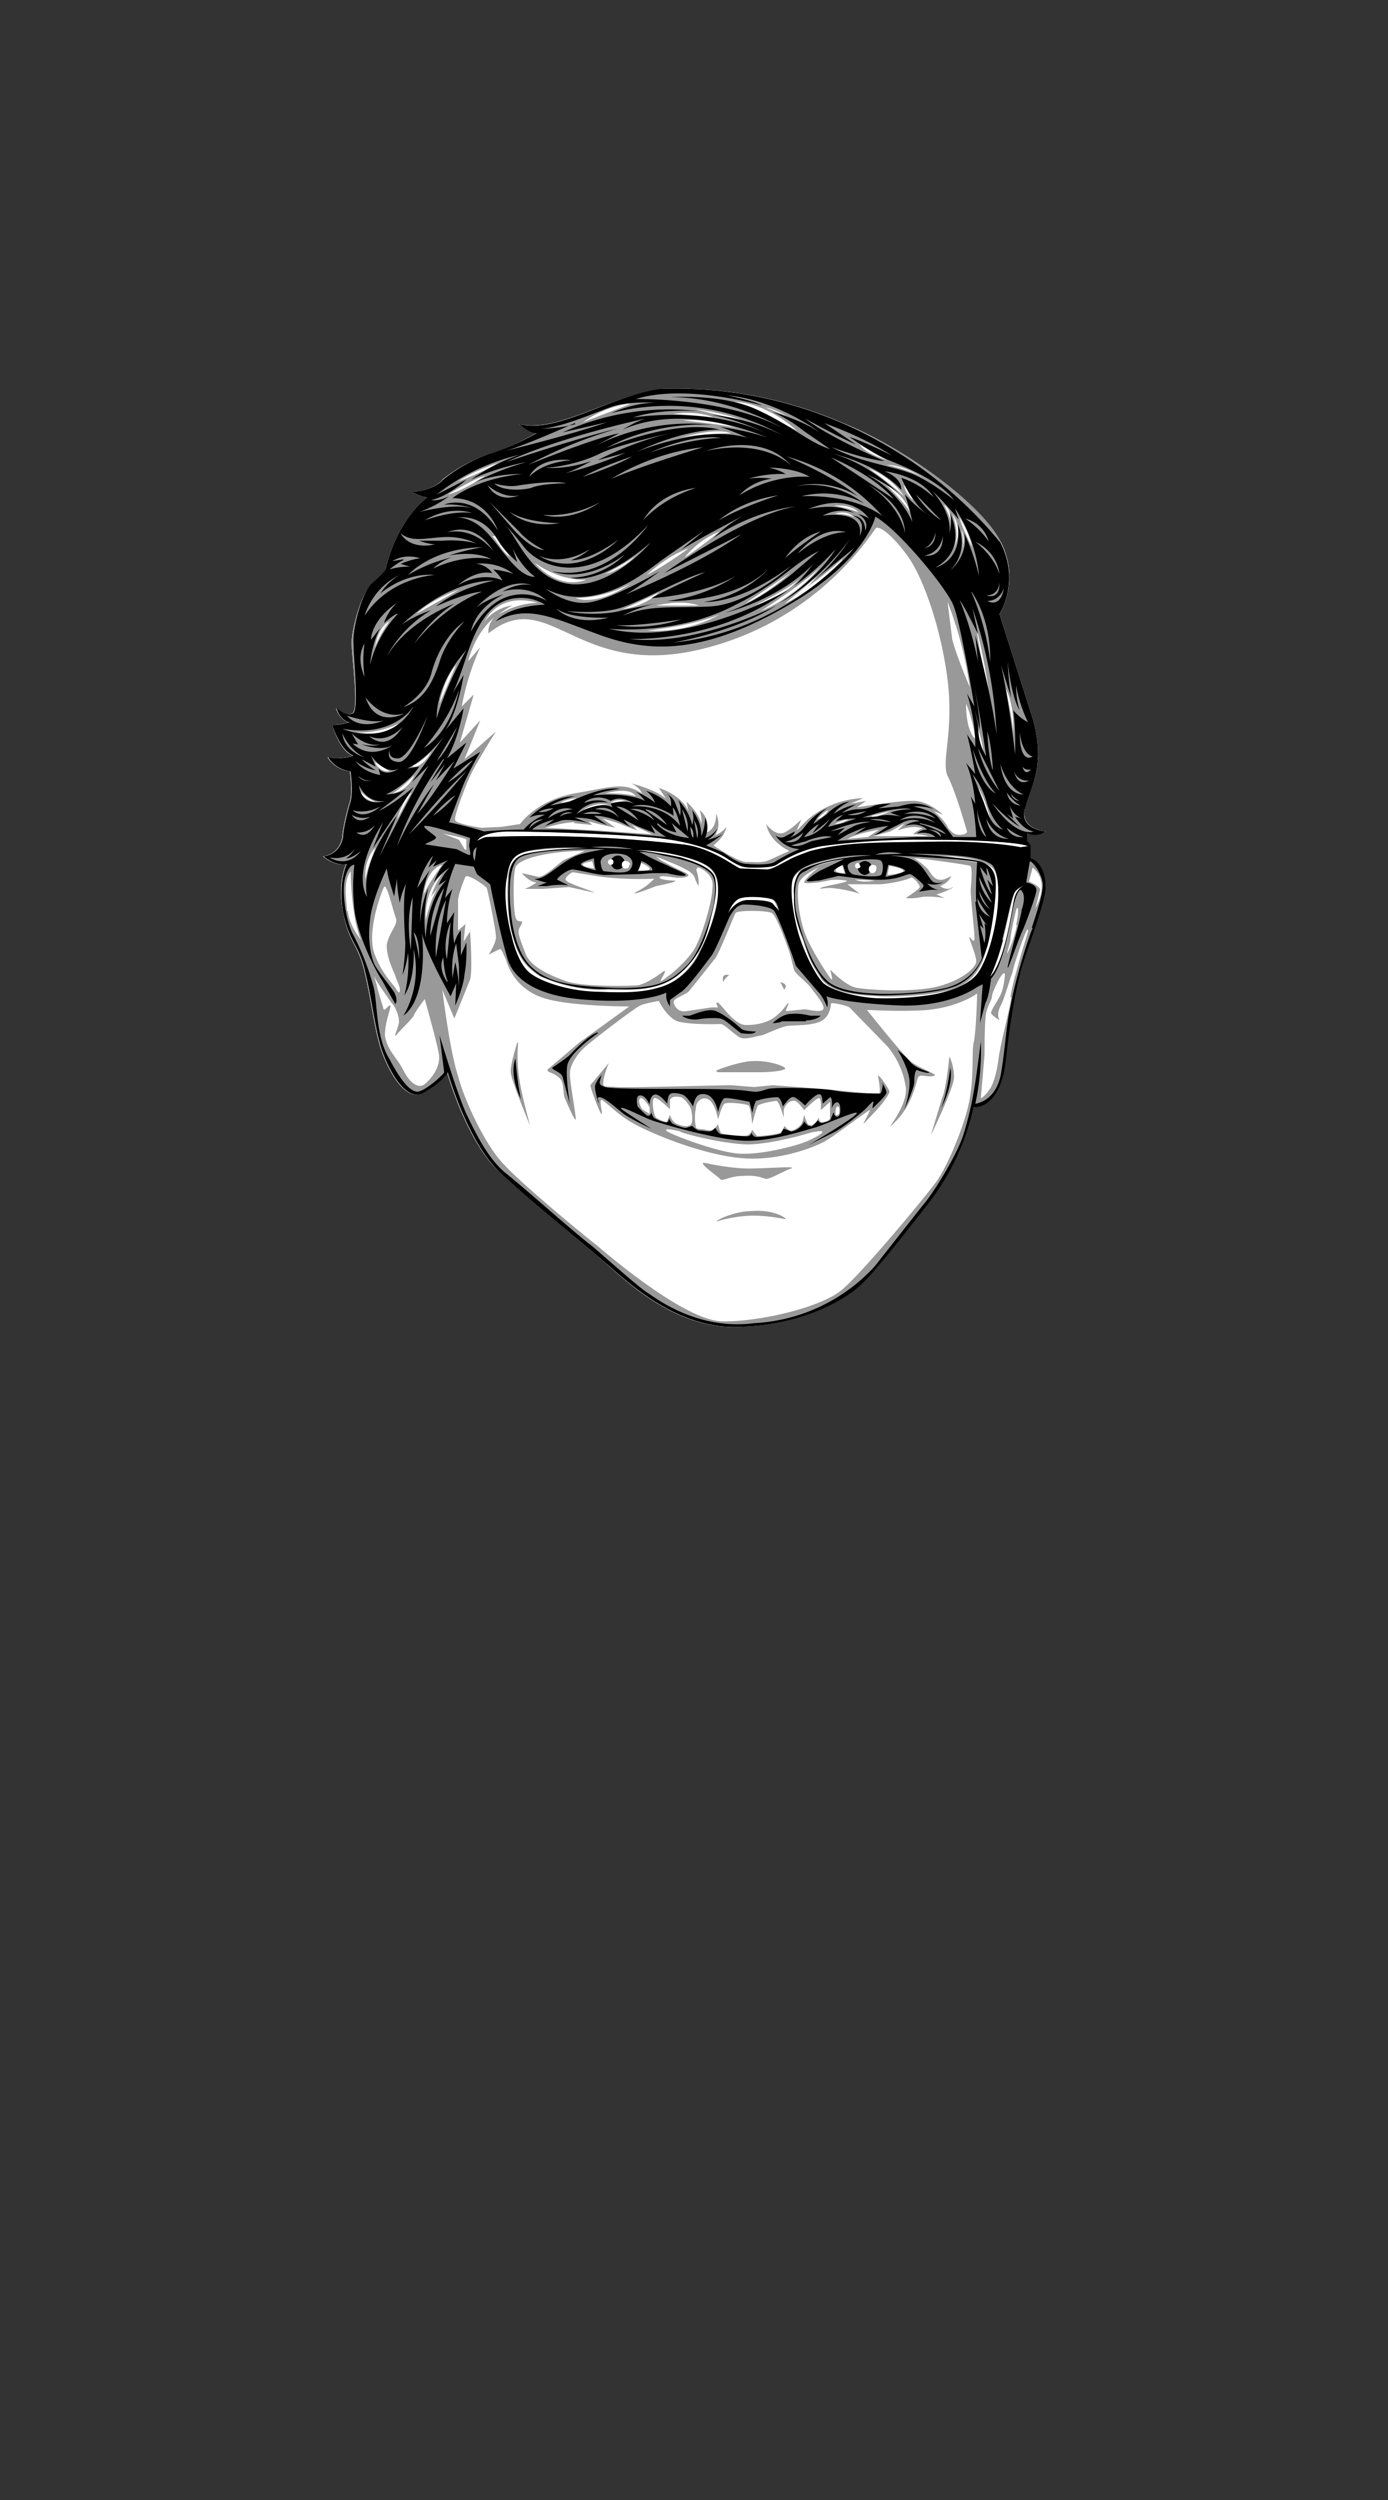<?xml version="1.0" encoding="UTF-8"?>
<svg xmlns="http://www.w3.org/2000/svg" id="Layer_2" viewBox="60 0 150 270">
  <rect x="60" y="0" width="150" height="270" fill="#333333" stroke="none"/>
  <defs>
    <style>.cls-3,.cls-4{stroke-width:0}.cls-3{fill:#999}.cls-4{fill:#fff}</style>
  </defs>
  <path stroke-width="0" fill="none" d="M0 0h270v270H0z" id="head-bounds"></path>
  <g id="face-paths">
    <g id="Alex_Dickey">
      <path class="cls-4" d="M171 90.8V90s1 .4 2-.2c0 0-2.9-.2-2.2-2.7.7-2.4 2.2-4.5.8-9.5L168 66.3s2.3-3.4.2-7.7A45.4 45.4 0 0 0 131.4 42c-5.3.7-11.2 4.8-15.3 3.8 0 0 .9.9 2 .9 0 0-2.6 1.5-5 2.3a16 16 0 0 0-5.3 2.8c-.3.5-1.7 1.3-3.3 1.3 0 0 1 .6 1.7.6 0 0-3.2 2.2-4.5 7.7 0 0-.3.6-1.4 1.6C99 64 98 68 98 69.4c0 1.6.8 7.1.1 7.6-.7.5-1.8-.5-1.8-.5s.4 1.3 1.4 1.5c0 0-1.4.4-1.8.3 0 0 .8 2.8 2.2 3.3 0 0-1.2.5-2.7.2 0 0 .7 1.3 2.4 1.5 0 0 .3 2.1 0 3.3-.4 1.2-.8 3.2-.8 3.6s-.3 2-2.1 2.3c0 0 1.3 1.1 2.5.8 0 0-1 2-.3 5.3.6 3.2 1.5 3.3 2.2 6 .7 2.8 1.1 6 1.6 7.8.4 1.9 2.6 6.9 4.8 5.6 2.1-1.2 2.6-2.2 2.6-2.2s2.1 7.5 5.7 10.8c3.5 3.3 9.3 7.9 11.1 9.5 1.9 1.6 7.5 7.5 14.7 7.2 7.2-.2 11.8-3.2 13.3-4.7 1.6-1.4 5.3-6.3 7.1-8.6a26 26 0 0 0 4.9-10.4s2.9.3 3.5-5.1c.6-5.5 1.2-8 1.6-9.6.4-1.6 2.8-7.4 2.7-9.1-.1-1.7-.7-2.8-1.6-3v-1.5l-.4-.5Z"></path>
      <path class="cls-3" d="M173 95.8c0-1.7-.7-2.8-1.6-3v-1.5l-.4-.5V90s1 .4 2-.2c0 0-2.9-.2-2.2-2.7.7-2.4 2.2-4.5.8-9.5L168 66.3s2.3-3.4.2-7.7c-2.1-4.3-11-10.6-17.3-13a45.4 45.4 0 0 0-19.5-3.6c-5.3.7-11.2 4.8-15.3 3.8 0 0 .9.9 2 .9 0 0-2.6 1.5-5 2.3a16 16 0 0 0-5.3 2.8c-.3.5-1.7 1.3-3.3 1.3 0 0 1 .6 1.7.6 0 0-3.1 2.2-4.5 7.7 0 0-.3.6-1.4 1.6C99 64 98 68 98 69.4c0 1.6.8 7.1.1 7.6-.7.5-1.8-.5-1.8-.5s.4 1.3 1.4 1.5c0 0-1.3.4-1.8.3 0 0 .8 2.8 2.3 3.3 0 0-1.3.5-2.8.2 0 0 .7 1.3 2.4 1.5 0 0 .3 2.1 0 3.3-.4 1.2-.8 3.2-.8 3.6s-.3 2-2.1 2.3c0 0 1.3 1.1 2.5.8 0 0-1 2-.3 5.3.6 3.2 1.5 3.3 2.2 6 .7 2.8 1.1 6 1.6 7.8.4 1.9 2.6 6.9 4.8 5.6 2.1-1.2 2.6-2.2 2.6-2.2s2.1 7.5 5.7 10.8c3.5 3.3 9.3 7.9 11.1 9.5 1.9 1.6 7.5 7.5 14.7 7.2 7.2-.2 11.8-3.2 13.3-4.7 1.6-1.4 5.3-6.3 7.1-8.6a26 26 0 0 0 4.9-10.4s2.9.3 3.5-5.1c.6-5.5 1.2-8 1.6-9.6.4-1.6 2.8-7.4 2.7-9.1Zm-3.5-16.6c0-1.1-.8-4.8-.8-4.8 1 1.9.8 4.8.8 4.8Zm1.6 12.2-.8.1s-3.3-.7-9.4-.6c-6 .2-9.4 0-13.3 1 0 0-2 .7-2.4 1-.5.3-1.7 1-2.3 1l-2.9-.1c-.6-.2-3.2-2.2-6.2-2.6a139.4 139.4 0 0 0-21.2-.8c-.3 0-1 .4-1 .4s.3-.9 3.2-1c2.9 0 10.2.2 15.2.6s7.7 1.7 8.7 2.4c1 .6 1.5.9 2.5.9s2.2 0 2.7-.3 2.2-1.5 4.8-2a78 78 0 0 1 12.4-.7c4.7 0 9.3.3 10 .7Zm-1.5 5.8c-.3 1.3-1 6.6-2.6 8.3 0 0 .8-1.4 1.4-4 .6-2.6 1-4.6 1.3-5.2.4-.5 1.2-.7 1.2-.7s-1 .3-1.3 1.6Zm.3 2.7a13 13 0 0 1-1 3c-.2.2.2-.8.3-1.4 0-.7.6-3.2.6-3.2.3-.8.3.4 0 1.6Zm-10.4-3c.9-.2 2.6.1 2.6.1l-.9-.4c1.1-.3 2.3-1 1.6-.7-.6.3-1.2-.2-1.2-.2 1-.4 1.2-1.1 1.2-1.1-1.6 1-2 0-2.5-.7a7.5 7.5 0 0 0-1.5-1.2c1 0 5.7.7 6 .8.3 0 .2 1.3.1 2.6 0 1.2.5 5.1.4 5.4s-.3-.1-.5-.3c-.2 0 .7 1.9.7 2.6 0 .8-1.8 2.2-4.4 2.8-2.7.6-7.3.3-8.4.1-1.1-.1-2.6-1.6-2.9-1.9-.2-.3.2.8.1 1 0 .2-2-2.8-2.8-4.7-.8-2-1-4.5-.8-5.6.2-1 2.2-1.8 2.2-1.8-.9.6-1.6 1.4-1.6 1.6 0 .2 1.8 0 2.6-.2s1.9 0 2 0c.3.2-2.6.6-2.8.8-.2.2 0 0 1.1 0 1.2.1 2.5.4 3 .6.4.2-1-.8-1.2-1h3.6c1.3-.1 2.9-.5 3.2-.7.2-.2 1 .7 1 1 0 .2-1.4 1.1-1.5 1.2a6 6 0 0 0 1.6-.1Zm-8.5-3.5.3.9s-2 0-.3-.9Zm1.4 1.6 2.1.1s-1.2.3-2.1-.1Zm3.5-.5.2-1c3.6.7-.2 1-.2 1Zm-10.7 13.9c0-.3-.4.6-1.3 1.3-.8.7-2 1-3.2 1-1.3.1-2.7-2.2-3.1-2.4-.4-.2 0 .5 0 .5h-.7l-2.7.4c-1 .2-1.4-.7-1.4-1 0-.4 1.4-.8 1.7-1.2l2.8-3.5c.5-.7 2-4.6 2.2-4.9.2-.3 3.2-.3 3.9 0 .6.3 2 4.5 2 4.5l.4 1.6c.1.5 1.5 1.4 2 2.2.6.8 1.2 1.5 1.2 2-.1.5-1.3.2-2 .1l-2 .2c-.2 0 .2-.6.2-.8Zm-14.5-13.5s-.8.9-1.9 1.4c-1 .6 1.6-.4 2.1-.6.5-.1 2.5-.5 2-.6-.5 0-1.8-.1-1.6-.4.2-.2 1.6.1 1.9.1.2 0 1.2 0 1.2-.3-.1-.2-1.1-.6-1.5-.8l-1.5-.8-.5-.4s2.8 1.1 3.2 1.4c.5.2 1 .7 1 1 .2.4.4 1 .4.6a4 4 0 0 0-.2-1.4c-.1-.2 0-.4.2-.4.1 0 1.7.7 1.5 2.1 0 1.4-1 4.8-1.7 6.2-.6 1.4-2.7 3.2-3.2 3.5-.5.4-.8.6-.7.4 0-.1.8-1.3.3-1-.5.4-1.8 1.3-2.7 1.5-.8.1-5.9.2-7.7-.4-1.8-.6-4-1.6-4.5-3-.5-1.3-.9-2.2-.7-2.7.2-.4.5-.8.2-.8-.2 0-.5 0-.6-.5-.2-.5-.3-4.4 0-5.3.3-1 3.8-1.8 7.5-1.8l-2.3 1c-.6.4-2 1.8-2.7 1.8l-1.8-.4s.8 1 1.6 1c0 0-.9.6-1.3.7h2l2.8-.2 2.7.6c.3 0-2.9-1-3-1.3-.3-.2.4-.8.7-.9l3.1.5a36 36 0 0 0 5.7.2ZM129 94l.3-.8c2.2 1-.3.8-.3.8Zm-5-1 .2.8s-2.7-.4-.1-.8Zm-7.5-.7c-1.6.5-1.6 2.4-1.6 2.4s-.3 3.3.4 6c.6 2.5 1.3 3.6 3 4.7a16 16 0 0 0 7.3 1.5c2.2 0 5.4.3 7.7-1.6 2.4-2 3-4.3 3.5-6.1.5-1.9.6-3 .5-4.2-.2-1.2-2.5-2-3.8-2.3a57 57 0 0 0-4.7-.9s2.5 0 5.3.8 3.5 1.6 3.5 3.8c-.1 2.1-1.3 5.2-2 6.3-.5 1.2-1.8 3-4 3.9-2.2.8-4.6.6-7.4.5-2.7 0-5.7-1-7-1.9-1.1-1-1.7-3-2-4-.3-1-1-4.2-.5-6.4.4-2.2 1-2.8 3.5-3 2.4-.3 5.2-.2 5.2-.2-1.6 0-5.4.3-7 .7Zm22.2 6.3s.3-1 1-1.5c.8-.4 3-.2 3.6 0 .6.1.8 1.4.8 1.4l-.6-.8c-.2-.3-1.3-.5-2.7-.5-1.4 0-2.1 1.4-2.1 1.4Zm-28.3-6.8-.2-.1-.6-1-1.8-.7c.3.1 2.6.5 2.6.7v1Zm-3 4c-.9 1.2-1.4 3.6-1.4 3.6-.1-3.6 1.8-5 1.8-5-.7.8-1.2 2.4-1.2 2.4l.8-1Zm-5-10.1c.8-.4 2.4-2 2.4-2-.8 1.8-2.4 2-2.4 2Zm2 0-1.5 2.8s.6-2 1.5-2.9Zm.2-3c.8-.3 2-1.5 2-1.5-1 1.8-2 1.6-2 1.6Zm3.2 10.7s-1.5 2-2 3.2c0 0 .2-2.7 2-3.2Zm-.3-17.4s.4-2.6 1.8-4.2l-1.8 4.2Zm1.7 12.6c-.2-.3.9-3.2 1.7-5 .8-1.6 2.7-4.6 2.7-4.6l-3.4 3 1.7-4.2-2.2 2.4 1.5-5.2-1.3 1.3a28 28 0 0 1 2-6.4l-1.3 1.5c.8-3.2 2.8-4.7 2.8-4.7-.8.9-.6 1.7-.6 1.7 6.5-5.2 9.4 4.8 22.6 1.8 13.2-3 19-13 19.3-13.2.3-.1 1.4.4 3.2 2.8 1.8 2.3 3.8 8 4.5 13.6.7 5.7-.7 8.7 0 10.4.9 1.7 2.1 6 2.1 6 0 .4-1 .4-1.2.3-.2 0-.8-.5-1-1a6.3 6.3 0 0 0-1.4-1.5l1 .4s-1.4-1.4-3-1.5c-1.6-.1-6.3.7-6.3.7l1-.7-1.7.3 1.4-.6a9.8 9.8 0 0 0-6 2.3l-1.2 1.2.5-1.2s-1 1-1.8 1.4c-1 .5-2-.9-2-.9.4 2 2.5 2.9 2.5 2.9l-2.2 1c-.7.3-1.4.2-2.4.2s-3.6-1.8-3.6-1.8c1.3-1 1.4-2 1.4-2-.4.6-1.2.9-1.2.9.7-1.2.1-2.3.1-2.3 0 1.7-1 2-1 2 .4-1.6-.8-2.4-.8-2.4.3.8.2 1.5.2 1.5-.3-1.3-1.6-2.4-1.6-2.4l.2 1c-.8-1.8-3.2-2.5-3.2-2.5l.8 1.2c-1-1-3.8-1.7-3.8-1.7.9.4 1.2 1.1 1.2 1.1-2.1-1.3-3.2-.7-7.4 0-4.1.8-5.8 3.3-5.8 3.3l-2 .3-2.1.1c-.2 0-2.7-.4-2.9-.8ZM139 46.8s-3.5 0-5.5.5c0 0 3.8-1.2 5.5-.5Zm-5.2-1.4c3.2-.2 5.7.8 5.7.8-1-.3-5.7-.8-5.7-.8Zm4 12s-2.5 2-3.8 2.8c0 0 1.4-1.9 3.8-2.8Zm-.1 9s-3.2 2-7.8 1.7c0 0 4.5-.4 7.8-1.7Zm-2.2-1h-4.6c3.1-.7 4.6 0 4.6 0Zm-8.3.4c.7-.2 4-1.8 4-1.8-1.7 1.6-4 1.8-4 1.8Zm-5-1.2a13 13 0 0 0 6-1.6c-3.8 2.6-6 1.6-6 1.6Zm28.8-4.1s-3 3.2-6.2 4.7c0 0 3.2-2.6 3.5-3 0 0-.5.7-1.1 1.2 0 0 1.3-.8 3.8-3Zm-.8-5c1.5-.5 2.1.4 2.1.4-.5-.4-2.1-.4-2.1-.4Zm7.4-3.3 1.1 1.8s-1-.7-1-1.8Zm.8 3.2c-.6-1.1-2.6-3-2.6-3 2 1 2.6 3 2.6 3Zm-.7-1.8a37 37 0 0 0-3.8-3c2.5.9 3.8 3 3.8 3Zm6.7 22.4s.7 1.5 1 3.8c0 0-1-.7-1-3.8ZM155 89.6l-1.2.8-2.2.2c1-.6 3.4-1 3.4-1Zm-4.8-.6s.9-.5 1.5-.5c0 0-.8.5-1.5.5Zm4-.9 2-.5s-.8.5-2 .6Zm2 1.7 1.6-.9-.8.8s1.7-.7 2.7-.2c0 0-.4 0-1 .6 0 0 1 0 1.6.2h-5.9l1.8-.5Zm-6.7-2.3s-.3.7-1.2 1c0 0 .7-.8 1.2-1Zm-27.5 1.4 2 .2-.4-.4 1.1.3 1.8.4-1.4-1s1.6.4 2.2.7l1.6.6-.6-.6 2.2 1-5.8-.4-5.8-.3s2-.6 3.2-.6Zm-1.4-2.2c.5-.4 1.7-.5 1.7-.5-1 .5-1.7.5-1.7.5Zm4.8-1c2.9-.8 3.3.3 3.3.3-1.2-.4-3.3-.3-3.3-.3Zm2.2.8-1.6.2c.6-.5 1.6-.2 1.6-.2Zm-1.8.4c-1-.1-2.8.6-2.8.6 1.5-1 2.8-.6 2.8-.6Zm39.8-2c.9 1.3 1.4 3.5 1.4 3.5l-1.4-3.4Zm0-6.3c.4.6.7 2.7.7 2.7-.6-1-.6-2.7-.6-2.7Zm1.3-3.4s-1-4.5-1.4-7.5c0 0 1.1 4.4 1.4 7.5ZM165 59s-1.2-2.4-1.3-3.1c0 0 1 1.5 1.3 3Zm-1.1-1.8c.5.9.1 2.2.1 2.2.2-.9-.1-2.2-.1-2.2Zm-.8 2c.7-1.7-.2-3.7-.2-3.7 1.3 1.7.2 3.7.2 3.7Zm1.7 15s-1.5-3.5-1.9-5.2l-.5-4a41 41 0 0 1 2.4 9.2Zm-2.1-18c0-.4-.7-1.7-.7-1.7 1 .7.7 1.8.7 1.8Zm-2.8-4.5c-1.3-.9-4.1-1.5-4.1-1.5 2 0 4.1 1.5 4.1 1.5Zm-4-2s-2.4-.7-3-1.7c0 0 2.2 1.4 3 1.7Zm-3 5.7c-1-.5-2.8-.8-2.8-.8 2.3-.1 2.7.8 2.7.8ZM142.2 66s4.3-2.7 6.4-4.7c0 0-2.6 3.2-6.4 4.7Zm-.6-.6s3.6-1.8 4.7-2.8c0 0-1.3 1.7-4.7 2.8Zm-1.4 0 5.2-3.5s-2.9 2.6-5.2 3.4Zm5-20.4-2.5-1c1.2.2 2.4 1 2.4 1Zm.9 1.5-3.8-2c-1-.6-3-1.1-3-1.1 3.7.1 6.8 3.1 6.8 3.1Zm-6-1.1s-4.3-1-4.9-1.2c0 0 3.2.4 5 1.2Zm-3-.3c-1-.2-4.4-.4-4.4-.4 3-.4 4.4.4 4.4.4ZM134.7 59s-2.3 1.8-4.8 3.1c0 0 2-2 4.8-3Zm-9.3 3s2.4-1.3 3.2-1.9c0 0-1.3 1.4-3.2 1.9Zm2.8-18.4-5.2 2s2.4-1.8 5.2-2Zm-4.8 19c-3.2 1.2-5.6-1.8-5.6-1.8 3 2.1 5.6 1.8 5.6 1.8Zm-5.3 2.5s-2.3 0-4.2 1.3c0 0 .6-.6 1.5-1 0 0-1.8.1-3 1.7 0 0 1.4-3.2 5.7-2Zm-3-5c-.7-.3-1.3-1.6-1.9-2.2a290 290 0 0 0 .3 0c.2.5 1.6 2.2 1.6 2.2ZM113.8 50c-1.6 1-4.3 2-4.3 2 1.8-1.2 4.3-2 4.3-2Zm-1.4 1.4s-2.5 1.7-4 2c0 0 3-1.8 4-2Zm-2.8 12.3-4.6 2.6c1.8-1.7 4.6-2.6 4.6-2.6Zm-7.5 3.4s-1.2 1.6-1.6 2.9c0 0 .3-2.3 1.6-2.9Zm1 11s-.9 1.5-4.6 1c0 0 2.3.2 4.7-1Zm-2.6 4.2 1.6 1s-1 .2-1.6-1Zm0 4.3s-1.3-.2-1.5-1.1c0 0 .8.8 1.4 1Zm-3 11.8c-.1-1.5-.4-3.3.4-4.3 0 0 0 4.7 1.1 7.4 0 0-1.3-1.6-1.4-3.1Zm2-3.4s-.3-2 1.1-3.5c0 0-1 2.4-1.1 3.5Zm2 .8c.3-.5 1 2.7 1.3 3.4.2.7-.7 1.4-1 2.8-.1 1.3.9 3.3.9 3.3.1.5.6 1.3.5 1.7 0 .4-.3 0-.4-.2-.1-.3-1.6-1.6-2.4-4-.7-2.4.8-6.4 1.1-7ZM106 117c-.7.7-1.7 0-2.4-1.4s-1.8-2.2-2-3.8c0-1.7.9-3.4.5-3.2-.3.1-.6.8-.7.2l-.6-2c0-.2-.5-1.7-.3-1.3 0 .3 1.4 2.2 1.8 2.8.5.5.9 1.6.8 2.2-.1.6-.7 1.8-.2 1.2.5-.6 1.6-1.6 1.8-2 .2-.5 1.2-1.8 1.2-1.8s1.3 4.6 1.5 5.8c.3 1.3-.6 2.6-1.4 3.3Zm59.2-4.3c-.2 1.2.1 4-.6 6.9-.7 2.8-2.5 7-3.7 8.4-1.2 1.6-7.5 9.2-9.8 11.2-2.2 2-9.2 3.6-13.1 3.5-4-.1-12.2-7.1-13.5-8.2-1.3-1-8.1-6.6-10-8.7-2-2-4.3-6.9-5-9.6-.9-2.7-1.7-9.3-1.7-9.3l1.3 3.1 1.7-4.2c.3-1 0-5.2 0-5.2l-.7 1.1.2-1.9-.8.7v-3.2c0-.6.6-2.2.8-2.6.2-.4 2.2 1 2.3 1.2.1.2 1 4.6 1 5.3 0 .6-.6 1.6-.8 1.9l1-.5c.4-.2.3-.2.9 1.1a6 6 0 0 0 3.8 4c2.6 1 9.5 1 9.5 1l-5.4 3.9-3.3 2.8c-.5.4.5.4 1 .9.7.4.5 1.5.7 2.2.3.7 1.4 3.3 1.2 2.1-.1-1.1-.7-4.2-.6-4.8 0-.6.6-1.8 1.6-2.7 1-.9 5.6-4.4 6-4.5.3-.2 2-.5 2-.5s.8 1.7 2 2.2c1.4.4 4.3.3 4.7.3.4 0 1.6 1.3 2.2 1.5.6.2 2-.3 2.3-.3.3-.1 2-.9 2.7-1s2.6 0 3.6-.5 1.1-1.7 1.1-1.9c0-.2 1.7.2 2 .4l4.1 4.2a9 9 0 0 1 2 4.5c.2 2.3-3 5.5-1.1 3.6 1.8-1.8 2.2-4.2 2.4-4.7.2-.5 1 0 1.7-.2.7-.1-1.3-.7-2.4-1.5-1-.8-4.6-5.4-4.8-5.6-.2-.1 2.6.2 6.3 0 3.6-.3 5.6-1.8 5.6-1.8s-.1 4.3-.4 5.4Zm-3.9-5.2c-1.7.3-5 .5-6.7.4-1.7 0-4.5-.6-5.6-1.5-1-1-2.3-3.8-2.8-5.7-.5-1.9-.8-4.1-.6-5.3.1-1.2 1.6-2 4-2.5s4.6-.4 4.6-.4c-4.9.3-7.2 1.4-7.6 1.7-.4.3-.8 1.4-.8 2.6 0 1.1 0 2.3 1 4.8.8 2.4.9 2.5 2 4.2 1.3 1.6 4.4 1.7 6.3 1.8 2 .1 6.4-.1 8.5-1 2-1 2.7-2.7 3-4.2.5-1.5 1-5 1-7 0-1.9-1.8-2.2-1.8-2.2-1.6-.4-7.6-.8-7.6-.8l5 .1c1.7.2 3.3.5 4 1.2.8.6.9 3.3.5 5.4-.3 2-1 4.6-1.8 6-.9 1.3-2.8 2-4.5 2.4Zm8 .2c-.2 1.4-1.2 5.1-1.4 6.7-.2 1.7-.7 3-1 3.3-.2.4-.9 1-.9.9l.4-4.7c0-.8 0-4 .2-4.6.1-.6.6-1.3.6-1.7 0-.4 1.2-3 1.4-2.4 0 .5-.2 1.7-.5 2.3-.3.6-1 1.6-1 1.9 0 .2 1 .9.9.7-.1-.1-.3-.7.2-1.6.4-.8 1-3 1.2-3.4 0-.4 1.8-5.9 1.7-4.5 0 0-1.8 5.8-1.9 7.1Zm2.6-9.6.5-2c0-.4-1.2-.9-1.2-.9l.4-1.5c2 1.6.3 4.4.3 4.4Zm-10 20.2-1.3 4.3s2.4-4.9 2.5-6.2c0-1.4-.5-2.3-.5-2.3s-.3 3-.7 4.3Zm-46-5.7s-.8 2.5-.7 3.2c0 .8 2.1 5.8 2.1 5.8s-.9-3.2-1.2-5.2c-.3-2-.1-3.8-.1-3.8Zm25 13.6c-2 0-4.7-.6-4.7-.6-1-.2 1.3 1.4 1.6 1.7.2.4 1-.3 2.5-.3 1.5-.1 2 .2 2.4.3.3.2 2.1-.9 2.8-1.1.7-.3-2.5 0-4.6 0Zm.3 4.6c-2 0-4.2 1.2-3.7 1.1 0 0 2.2-.7 4.4-.6 2.2.1 3.2.5 3 .3-.2-.2-1.5-1-3.7-.8Zm-3.7-15h4.7c1.2 0 3-.2 2.6-.5-.4-.3-2-.8-3.5-.7-1.3 0-4.7 1.2-3.8 1.1Zm17.4.4c0 .2.4 2 0 2l-6-.6-5.4-.4-2 .2-2.5-.2c-1.1 0-11.5.3-12.4.2-1-.1-1.5.1-1.4-.5 0-.7.6-2.1.6-2.1l-2 2.4c0 .3 1 3 1.2 3.1.2.2-.3-1.6 0-1.5.3 0 1.6 1.5 3.4 2.5 1.7 1 7.6 3.5 12 3.8 4.4.3 8.5-1.6 9-2 .6-.3 4.7-3.4 4.6-3.2 0 .2-.9 1.7-.6 1.4l1.5-1.6s1.4-1.6 1.2-1.9c-.1-.3-1.2-1.9-1.2-1.6Zm-24.7 4.1-.8-.5c-.2-.3-.5-1-.2-1.2.4-.1 1 1 1 1v.7Zm.7.4c-.3-.3-.5-2-.2-2.1.3-.2 1.7 1.2 1.7 1.2v-1c.2-.4.6-.4 1.2-.3.5.2 1 1.1 1 1.1.2.4.3 1.5.1 1.8-.2.3-.8.3-1.5 0-.6-.2-.8-1-.8-1l-.3.7c-.1.2-.9-.2-1.2-.4Zm16.2 2.6c-1.2.5-4.8 1.4-7 1.3-2.2 0-8-2.2-8.1-2.5-.2-.3 1.2 0 1.5.1.2.2 4.4 1.3 7.2 1.4 2.8 0 7-1.3 7-1.3 2.4-.5.6.5-.6 1Zm2.6-2.6c0 .3-.5.5-.9.5-.3 0-.3-.5-.3-.5l-.4.6c-.2.2-.5.3-.7.2-.2-.1-.5-1.1-.5-1.1s-.1.7-.3 1a2 2 0 0 1-1 .7c-.4.1-.8-.5-.8-.5l-.4.7c-.2.2-2.2.4-2.5.4-.2 0-.6-.7-.6-.7s-.2.5-.5.6c-.2.2-2.7-.1-2.8-.2-.2 0-.4-1-.4-1s-.3.5-.6.6c-.2.1-.4.1-.8 0s-1 0-1-.3a5 5 0 0 1 0-2c0-.6.5-1.3 1.3-1 .8.4 1.1 2.2 1.1 2.2s.4-1.5.7-1.7c.3-.2 2.3 0 2.6.2.2.1.4 2 .4 2s.4-1.7.6-2c.2-.2 1.7-.5 2-.5.3 0 .8 1.8.8 1.8v-.8c0-.2.4-1 1-1 .4-.2 1.2 1 1.2 1s1.3-1.3 1.6-1.3c.3 0 .2 1.3.2 1.3l1-.9v1.8Zm.7-.2c-.2 0-.1-1 .1-1 .3 0 .2.5.2.5 0 .3-.1.5-.3.4Zm-6-14.3.3.6c0 .2.3-.2.2-.4-.2-.3-.7-.4-.5-.2Zm-6.2-.8c-.2.3 0 .8 0 .6 0-.2.6-.7.6-.7s-.4-.1-.6.1Z"></path>
      <path class="cls-3" d="M128.8 92.7s-1.8-1.3-4.3 0c0 0 .3 1.5.7 1.6.5 0 2.8.2 3.1-.2.4-.3.5-1.4.5-1.4ZM155.7 92.8s-2.7-.6-4.4.4c0 0 .3 1.3.6 1.4.2 0 3 .4 3.3.2.4-.3.5-1.7.5-2Z"></path>
      <path d="M158.3 114.6c-.6-.7-1.3-1.2-1.3-1.2s1.3 2.1 1.3 3.5-.6 3-.6 3 1.1-2.4 1.1-3c0-.7.1-1.5.4-1.3.2.1 1.3.4 1.2.2-.1-.1-1.5-.4-2.1-1.2Zm3.4 5.1s1.4-2.6 1-4.4c0 0-.3 2.6-1 4.4Zm11.3-24c0-1.6-.7-2.7-1.6-3v-1.4l-.4-.5V90s1 .5 2-.2c0 0-3-.2-2.2-2.6.7-2.5 2.2-4.6.8-9.6L168 66.3s2.3-3.4.1-7.7A45.4 45.4 0 0 0 131.3 42c-5.2.7-11.1 4.9-15.2 3.8 0 0 .9.9 1.9 1 0 0-2.5 1.4-5 2.2a16 16 0 0 0-5.2 2.9c-.3.4-1.7 1.2-3.3 1.2 0 0 1 .6 1.7.6 0 0-3.2 2.2-4.5 7.7 0 0-.3.6-1.5 1.6-1.1 1-2.1 4.9-2 6.4 0 1.6.6 7.1 0 7.6-.7.5-1.8-.5-1.8-.5s.3 1.3 1.4 1.5c0 0-1.4.4-1.9.3 0 0 .9 2.8 2.3 3.3 0 0-1.2.5-2.7.2 0 0 .7 1.3 2.4 1.5 0 0 .3 2.1 0 3.3-.4 1.2-.8 3.2-.8 3.6s-.3 2-2.1 2.3c0 0 1.3 1.1 2.5.8 0 0-1 2-.4 5.3.7 3.2 1.6 3.3 2.3 6 .7 2.8 1.1 6 1.6 7.8.4 1.9 2.6 6.9 4.8 5.6 2.1-1.2 2.6-2.2 2.6-2.2s2.1 7.5 5.7 10.9c3.5 3.3 9.2 7.8 11 9.4 2 1.6 7.6 7.5 14.8 7.2 7.2-.2 11.8-3.2 13.3-4.7 1.5-1.4 5.3-6.3 7.1-8.6a26 26 0 0 0 4.9-10.4s2.9.3 3.5-5.1c.6-5.4 1.2-8 1.6-9.6.4-1.6 2.7-7.4 2.7-9.1Zm-2-4.3-.7.1s-3.3-.7-9.4-.6c-6 .1-9.4 0-13.3 1 0 0-2 .7-2.4 1-.5.2-1.7 1-2.3 1l-2.9-.1c-.6-.2-3.2-2.3-6.2-2.6a139.4 139.4 0 0 0-21.2-.8c-.3 0-1 .4-1 .4s.3-.9 3.2-1c2.9 0 10.2.2 15.2.6s7.7 1.7 8.7 2.4c1 .6 1.4.9 2.5.9 1 0 2.2 0 2.7-.3s2.2-1.5 4.8-2a78 78 0 0 1 12.4-.7c4.7 0 9.3.3 10 .7Zm-5.6 6 .7 6.1s-.8 2.4-3.9 3.2c-3 .7-10.2 1.2-12.6-.6-2.4-1.9-3.6-7.8-3.6-7.8s-.5-3.5.8-4.1c1-.5 1.4-1 4.4-1.4l-2.5 1.2c-.6.3-1.5 1-1.5 1.1 0 .2.8 0 1.3 0l2.1-.5c.3 0 3.2.5 5 .4 1.6-.1 2.4-.6 2.7-.6.3 0 1.4 1 1.5 1.2.1.2-.5.7-.5.7l1.3-.2h1.2c-1 .1-1.6-.7-1.6-.7 1 .4 1.8-.2 1.8-.2s-.6.3-1 .1c-.5 0-1.1-1.9-2.3-2.4-.5-.3-1.5-.4-2.5-.5h.4s7.1.3 9 .7c0 0-.2 2.7-.1 4.3Zm1.2-3.7c.3.4.7 2 .7 2l-.6-.7.5 1.6c-.7-.7-1.3-3-1.3-3l.8 1-.1-.8Zm.6 3.8s-1.2-1-1.4-2.8l1.4 2.8Zm-.2.7s-1-.6-1.2-2c0 0 .6 1.4 1.2 2Zm0 .8s-1.2-.3-1.4-2c0 0 .9 1.6 1.4 2Zm-.6 2.9-.5-2 .4.4-.5-1.6s.6 1 1 1.3l-.4-.3s.2 1.3 0 2.1Zm-15-7.5s-1.2-.1-1.3-.3c-.1-.2 1-.7 1-.7l.3 1Zm4.3.3.3-1.3c.8.1 2 .5 1.8.7a9 9 0 0 1-2.1.6Zm-1.1-2.4c1.4-.5 2.9-.1 2.9-.1l-2.9.1Zm.5.6c.5.2.3 1.5.1 1.6-.2.2-1.6.2-2.6 0-1 0-1-1-1-1 .1-.7 3-.8 3.5-.6Zm-8.5 1.1c-.5.4-.9 1.5-.8 2.6 0 1.2 0 2.4 1 4.8.8 2.4.9 2.5 2 4.2 1.3 1.7 4.3 1.8 6.3 1.9 2 0 6.4-.2 8.4-1.1 2-1 2.7-2.7 3.2-4.2.4-1.4 1-5 .9-6.9 0-2-1.8-2.3-1.8-2.3-1.6-.4-7.6-.8-7.6-.8s3.1 0 5 .2c1.7.1 3.2.4 4 1 .8.8.8 3.4.5 5.5-.3 2.1-1 4.6-1.9 6-.8 1.3-2.7 2-4.4 2.4-1.8.4-5 .6-6.8.5-1.7-.1-4.5-.7-5.6-1.6-1-1-2.3-3.8-2.8-5.7-.5-1.9-.8-4.1-.6-5.3.2-1.2 1.6-1.9 4-2.4 2.4-.6 4.6-.4 4.6-.4-4.8.2-7.2 1.3-7.6 1.6Zm21.7 7.5c.7-2.7 1-4.6 1.4-5.2.4-.5 1.2-.8 1.2-.8s-1 .3-1.3 1.6c-.3 1.4-1 6.7-2.6 8.4 0 0 .7-1.4 1.4-4Zm-24-3-.7-.8c-.2-.4-1.3-.5-2.7-.5-1.4 0-2.2 1.4-2.2 1.4s.4-1.1 1.1-1.5c.8-.4 3-.2 3.6 0 .6.1.8 1.3.8 1.3Zm-20.4-7a16 16 0 0 1 4.5.2l-4.5-.2Zm4.2 2.4c-.4.6-2.4.2-2.8.2-.3 0-.4-1-.4-1 .1-1.2 2.6-1 3-.6.5.3.6.9.2 1.4Zm-3.4-2.2h.7c-1.1.2-2.4.4-3.3.8-1.9.9-3.2 2.6-4.4 2.4 0 0 1 .4 1.4.4l-1 .4h1c.5-.1 1.5-.2 2.2-.1h.1l-1.2-.6c0-.2 1-1 1.6-1.1.6 0 2.3.5 3.5.6l3.9-.1 1.3-.1h1.6c.7.2 2 .4 2 .2s-1.4-.7-1.9-1a34.4 34.4 0 0 1-3.1-1.5c.8 0 1.8.2 2.6.4 2.7.5 5 1.3 5.4 2.4.4 1 0 3 0 3s-1 4.5-2.8 6.4c-1.8 1.8-3.2 2.6-7.8 2.5-4.7-.2-7.2-.5-9.1-2.3-2-1.9-2.2-6.1-2.2-6.1s-.6-4.8 1-5.7c1.6-.9 7.7-.9 8.5-.9Zm-.3 2.3s-1.4-.3-1.6-.6c-.2-.3 1.4-.7 1.4-.7s0 .8.2 1.3Zm4.5.1c.3-.5.4-1.1.4-1.1.6.2 1.3.7 1.2 1l-1.6.1Zm-12.3-1.8c-1.6.4-1.6 2.4-1.6 2.4s-.3 3.3.3 5.9c.7 2.6 1.4 3.6 3.1 4.8a16 16 0 0 0 7.3 1.4c2.2 0 5.3.4 7.7-1.6 2.4-2 3-4.3 3.4-6 .5-1.9.7-3 .5-4.2-.1-1.3-2.5-2-3.7-2.4a57 57 0 0 0-4.8-.8s2.6 0 5.4.8c2.8.8 3.5 1.6 3.4 3.7 0 2.2-1.3 5.2-1.9 6.4-.5 1.2-1.8 3-4 3.8-2.3.8-4.6.7-7.4.6-2.8-.1-5.7-1-7-2-1.1-.8-1.8-3-2-4-.3-1-1-4.2-.5-6.4.3-2.2 1-2.7 3.5-3 2.4-.3 5.2-.1 5.2-.1-1.7 0-5.4.2-7 .7Zm-8.3 2.7c-2.2 2.2-2.3 6.3-2.3 6.3-.4-3 .3-5.4.3-5.4-.8 1.6-.9 3.8-.9 3.8 0-4 1.1-5.8 1.1-5.8l-1.4 2c.6-2.3 1.7-3.5 1.7-3.5l-.5 1.3.9-.8-.4.7 1.6-.7c-1 .8-1.5 2.4-1.5 2.4.7-1 1.7-1.6 1.7-1.6-.8.8-1.2 1.9-1.2 1.9l.9-.6Zm0 11s-1-1.3-.4-2.6c0 0 .1 1.8.5 2.6Zm.4-6.4-.4 4c-.5-2.1.4-4 .4-4Zm-1.6 3.8c-.2-4.1 1.1-6.2 1.1-6.2l-1.1 6.2Zm-.6-2.3c0-3.3 1.5-5.2 1.5-5.2l-1.5 5.2Zm-2.3-11s3.6-4.5 6.2-6.8c0 0-3.6 4.3-6.2 6.8Zm.2 12.5s-.6-3.3.2-5.7l-.2 5.7Zm-4.7-5.7s-1.9-2.3 1.7-8.1l-1.1 2.8 4.4-6.6s-2.2 1.9-3.8 2.6c0 0 2.1-1.5 3-2.4 0 0-.9.6-2.2.6 0 0 2.3-1 3.6-3l-1.3.2s1.8-.7 4-3.5l-3.5 5 1.8-1.8s-1.4 2.3-2.5 4.4l-2.8 5.4 1.9-4.4S98.8 93 99.7 97Zm-1.3-7s1.3.2 2.1-.8c0 0-.8 1.7-2 .8Zm.7-7.9 1.5.8-.5-1.2s1.5 2.2 3 1.4c0 0-1.3 1-2.2 0l.2.7s-1.7-.2-2.7-1.5c0 0 1 .8 2.2 1 0 0-1-.6-1.5-1.2ZM98 79.2s1.5 1.5 3 1.2c0 0-.4.3-1.9 0 0 0 2 .8 3.3.1 0 0-2.3 1.7-4.3-.2l.6.1-.7-1.2Zm5-12.9s-2.2 2.1-3 5.5c0 0 .1-2.1 1.1-4l-1 1.3s-.1-2 2.8-4c0 0-1 .9-1.4 2.2 0 0 1-.9 1.4-1Zm.4 1.2s4.7-4.8 10-4.8c0 0-3.7.7-6.3 2.8 0 0 3.2-1.5 5-1.6 0 0-4 1.4-7.3 5.6 0 0 1.6-2.6 4.3-4.3 0 0-5 1.8-7.3 5.7 0 0 1.4-3 4.8-5 0 0-2.1.7-3.2 1.6Zm.7-5.4s2.5-2.9 8-3c0 0-1.8.3-3.6.9 0 0 2.8-.6 4.6.4 0 0-2.6-.7-6.3 1 0 0 .8-.8 2-1.2 0 0-2.4.5-4.7 1.9ZM143 47.3c-2.1-.8-5.2-1.2-5.2-1.2 1.3.4 3 1.2 3 1.2-4.8-1.5-12 1.5-12 1.5 5.5-2.6 9-2.4 9-2.4-5-1.2-12.3 2-12.3 2 5.6-3.1 11.6-2.5 11.6-2.5a22.6 22.6 0 0 0-13.6 2.7l-.4.2.4-.2 3.4-1.8c-2.7.5-9.8 3.4-9.8 3.4a50 50 0 0 1 9.6-3.9c-4.3 1-12 3.6-12 3.6 6-2.8 15.1-4.7 15.1-4.7-1.1.3-2.5 1.2-2.5 1.2 7-3.1 15.7.9 15.7.9Zm12.6 3.6s3.8.4 5.3 2.8c0 0-1.4-1.4-3.5-2.1 0 0 1.2 2.9 3 4.1 0 0-1.5-1-2.6-2.3 0 0 .6 1.8.8 3 0 0-1.2-3.2-5-5.2 0 0 2.4 1 3.7 2.3 0 0-3-3.3-7.3-4.5 0 0 4.7 1 7.4 3.9 0 0 .2-1.2-1.8-2Zm6.3 7c0 2.5-2 2.1-2 2.1 1.8-.3 2-2.1 2-2.1Zm-2 1.3c1-.4 1.2-1.7 1.2-1.7 0 1.7-1.3 1.7-1.3 1.7Zm-.9-5.8 2.7 2.8c-1.8-1.2-2.7-2.8-2.7-2.8Zm-1.2 4.2s-.3-2.8-3.9-5.2c0 0 3.9 2 3.9 5.2Zm-1.2-3.7-6.8-4.5s4.5 1.8 6.8 4.5Zm-1 2c-3.5-2.7-9-2.3-9-2.3 4-1 6.8.8 6.8.8-3.5-2.7-7-2-7.7-1.8h-.1.1c4-1.1 7 1 7 1-2.8-2.3-7.7-4.3-7.7-4.3a21.4 21.4 0 0 1 10.6 6.7Zm-2.1 1.4c0-1.6-1.3-1.6-1.3-1.6 1.6.6.7 2.2.7 2.2.6-3-4-2.2-4-2.2 1.8-1 3.4-.3 3.4-.3-1.9-1.2-5-.4-5-.4 4.8-2 6.6 1 6.6 1-.4-.3-1.2-.5-1.2-.5 1.4.8.8 1.8.8 1.8ZM128 69s9.4.5 17.2-5.3c0 0-10.8 6.3-19.4 4.2 0 0 6.5.7 12.5-2 6-2.8 7-4.8 10.2-6.4l-2.7 2.3c-.7.6-4 3.3-7.5 4.4 0 0 5.7-1.3 9.6-5.3 0 0-1.3 1.7-2.1 2.4 0 0 2.4-1.6 4.5-4 0 0-1.5 2.8-6 5.8 0 0 3.9-2 7.5-6.8 0 0-1.8 2.8-4 4.5l4.5-3.6s-7.2 9-19.6 10.2c0 0 6.6-1.1 11.2-4 0 0-8.7 4.5-15.9 3.6Zm-16.5-3.4s3-3.4 6-2.4c0 0-1.4-.4-3.2.7 0 0 2.7-1 4.8 1 0 0-4.7-3-8.2 3.3 0 0 .3-2.4 3.5-4 0 0-1.8.5-2.9 1.4Zm7.5-2c5.4 2.8 11-2 12.5-3.1l4.6-3.2-2.5 2.1c2.2-1.4 6.9-3.8 6.9-3.8-1.9 1-3.4 2.5-3.4 2.5 4.6-3.1 8.9-3.4 8.9-3.4-5.5.9-14.2 7.2-14.2 7.2l8.3-4.2c-4.8 3.4-12.5 6.5-12.5 6.5 1-.5 3.7-2.5 3.7-2.5s-4.8 2.8-7.3 3.3c-2.5.6-5-1.4-5-1.4Zm0-13.1c1.1 0 3.8-.5 5.8-1.5s8-2.3 8-2.3c-4.5 1-8.2 3-8.2 3l3-.8c-3.7 1.6-6.5 2.2-6.5 2.2 1-.3 2.8-1.3 2.8-1.3-3 1-5 .7-5 .7Zm9.3-1.2c-1.7 1-5.3 2.2-5.3 2.2 1.9-1.1 5.3-2.2 5.3-2.2Zm7.7-1s-6.4 1.9-9.9 3.4c0 0 4.4-2.9 10-3.4Zm-5.8.6c5-2.2 7.7-1.6 7.7-1.6-3.7.1-7.7 1.6-7.7 1.6Zm5 3.8c-3.8 1.2-5.7 3.5-5.7 3.5 1.9-3.2 5.7-3.5 5.7-3.5Zm-10.3 1.5c-3.5 2.4-6.2 1.4-6.2 1.4 3.4.3 6.2-1.4 6.2-1.4Zm-4.4 2.3c-3.6.6-5.4-1.2-5.4-1.2 1.9 1.2 5.4 1.2 5.4 1.2Zm3.6 2.4s-.7 1-2.4 1.6c0 0 1.8.2 5.1-2.2 0 0-4.2 4.4-8.6 1.7 0 0 2.6 1.4 6-1Zm6.3-2.7s-4.3 6.8-10.7 5.5c0 0 3.3 1.5 7.8-1.8 0 0-2.1 2.4-5.8 2.5 0 0 3 1 8.6-3.8 0 0-4 4.8-8.5 4.5-4.5-.4-6-5.4-7.3-6.5 0 0 .4.3 2 2.3 1.4 2 6.9 5.3 14-2.7Zm10.5-4.5s1.7-.6 4-.5c0 0-.5-.4-1.8-.7 0 0 2.8 0 4.4 1 0 0-3.8-.4-7.6 2 0 0 1.2-1.5 3.5-1.8 0 0-1.2-.2-2.5 0Zm3.2 1.8s-3.9 1.2-6.4 2.7c0 0 2.2-2.1 6.4-2.7Zm.6 7s1.4-2.4 4-3.1c0 0-2.4 1.6-4 3Zm7-3s-2.2-.4-5.5 2.3c0 0 2.6-3.4 5.6-2.2Zm-24.4 9s1.5-.9 3.9-1.4l-3.9.8c-1.6.5-4.5.5-6 .1 0 0 3 .3 5.2-.2 2.3-.5 7.4-3.5 9.7-4 0 0-4 1.8-5.8 2.8 0 0 5.5-.3 9.1-2.4 0 0-3 2.2-7.4 2.7 0 0 7.2.3 11-3.5 0 0-2.6 3-7 3.6 0 0 3.6.4 9.4-3.9 0 0-4.5 4.2-8.8 4.4-4.2.2-6.4-.2-9.4 1Zm6.3.4c-4 1.3-7 .6-7 .6 2 .2 7-.6 7-.6Zm-7.8-.2c-4 1-5.7-1-5.7-1 1.5 1.2 5.7 1 5.7 1Zm19.7-16.4s-2.7-3-9.2-1.6c0 0 6-2.2 9.2 1.6Zm-23.7-.6s-3 .1-4.6 1.8c0 0 .8-2.2 4.6-1.8Zm-.6 2.5s-2.7 0-3.8.5c-1.2.3-3.2.3-4-.5 0 0 1.5.5 2.8.2 1.4-.2 3.8-.5 5-.2Zm-5.1 1.3s-2.2 1-3.4-1.1c0 0 1.6 1.5 3.4 1.1Zm0 3.9c1 1.2 2.7 2 2.7 2-1 0-2.4-1.2-3.3-2.2l-2.6-3 3.2 3.2Zm-.2 3.3-.5-1.5a8.5 8.5 0 0 0 2.4 3.1c-1.8 0-3.3-2.7-5.1-4.7-1.5-1.6-2.8-1.7-3.2-1.7h-.1c2.7-.3 4 1.7 4.6 2.7.6 1 1.9 2.1 1.9 2.1Zm-10-4.5c2.8-1.7 5.1-.8 5.1-.8-2.2-.3-5.1.8-5.1.8Zm7.4 3.3c-2.3-2.8-5-2-5-2 3.2-1.3 5 2 5 2Zm-2.5 1.5s2.5-.7 4.7 1c0 0-.6-.3-2.2-.5 0 0 .7.6 1 1.2 0 0-2-1.1-4.8.5 0 0 1.8-1.7 3.7-1.3 0 0-.7-1.2-2.4-1Zm-.4 9.2s-2.3 4-3.2 7.4c0 0-.3-3.5 3.2-7.4Zm-.8 4.3s-.7 4.4-3.8 6.3c0 0 2.6-2.8 3.8-6.3Zm-6 2.6s-3 1.6-4.1-1.8c0 0 1.6 2.4 4 1.8Zm-.4-.5s2.7-1.4 3.4-3.8c.6-2.4 2-4.6 3.6-5.7 0 0-2 2-2.7 4.4-.8 2.4-1.8 4.3-4.3 5Zm3 .7s-1.7 5-3.1 5c-1.5-.1-1-1.3-1-1.3s-.2 1 1 .9c1.3-.3 3.1-4.6 3.1-4.6Zm-6.3 2.2c2 .9 3.6-1 3.6-1-1.8 2.9-3.6 1-3.6 1Zm.5 4.8s-1.2.3-1.7-.5c0 0 .7.7 1.7.5Zm1.2 2.2s-2.5.9-2.8-1.7c0 0 .8 2 2.8 1.7Zm7.8-8s-.9 2.4-2.2 3.7l2.2-3.7ZM108 82l-1.5 2.5 1.6-2-1 1.8 2-2.1s-2.4 4-4 5.7l1.8-3.2s-2 2.4-4 6.7c0 0 1.5-4.6 5-9.4Zm.4 2.5s1.8-1.9 2.7-2.4c0 0-1.1 1.5-2.7 2.4Zm.8 1.4s-1 1.3-2.4 2.2c0 0 1.1-1.4 2.4-2.2Zm-3.9 17.8c0-.6-.6-3-.6-3 .7.6.6 3 .6 3Zm.7-12.5c-.2-.1 1.3-.5 1.1-.8-.2-.3-1.9-1.3-1-1.2.7 0 4.7 1.3 4.7 1.3l-.1.8c0 .3.2.9.1 1 0 .2-1-.4-1.5-.6l-3.3-.5Zm2.5-2.3 1.4-3.7c.7-1.8 2-4 2-4L109 83l1.4-2.8-2.1 1.7c1.3-2.2 1.8-5.4 1.8-5.4l-2 2.4c1.4-2 2-6 2-6l-1.2 2s.5-.9 1.5-4c1-3 2.2-5.4 4.4-6.1a5 5 0 0 1 4.1.5c-4.2.2-5.3 1.8-5.3 1.8 3.5-1.9 6.3-.3 11.3 1.5 5 1.8 10.7 2.2 19.7-2.9 9-5 10-9.9 10-9.9 2.5 1.4 7.6 7.6 8.4 9.5.8 1.8 2.3 11 2.3 11l-.8-1.4c1 3.1.9 5.8.9 5.8l-.9-1.4c.4 1.4.9 4.3.9 4.3l-1-1.2c.8 1.7 1 4.4 1 4.4l-.5-.8c.5 1.8.6 4.4.6 4.4H163a116 116 0 0 0-1.6-2.1c-.6-.8-2.7-1.2-2.7-1.2a5 5 0 0 1 2.2.3c-1.6-1-3-.5-3.8-.3l-2.2.2 1.4-.5c-.3 0-1.4 0-2 .3a4 4 0 0 1-1.6.3c-.7 0-1.7.4-1.7.4.3-.3 1.5-.9 1.5-.9-1.3.2-2.4 1-2.4 1 .6-.9 1.7-1.3 1.7-1.3-.9 0-2.2 1-2.4 1.3l-1.5 1.1a4 4 0 0 1 1.5-1.7c-1.2.5-2 1.4-2.6 2.2-.7.8-1.6 1-1.6 1 .6-.2.7-.7.7-.7l-1 .5c-.6.4-1.1-.1-1.1-.1a3.3 3.3 0 0 0 2.6 1.5 21 21 0 0 0-2.7 1.4c-.5.3-2 .3-3 .2-1 0-2.1-1-2.7-1.3l-1.7-.7c1-.5 2-1.4 2-1.4-.5.5-1.8.8-1.8.8.8-.5 1-1.2 1-1.2-.5.8-1.3 1-1.3 1 .5-1.1 0-2.2 0-2.2 0 1.1-.4 2-.4 2 0-1.7-1-2.8-1-2.8.3.9 0 1.6 0 1.6-.3-1.5-1.5-2.7-1.5-2.7.4.8.2 1.7.2 1.7l-.5-1.3c-.3-.8-1-1.1-1-1.1.7.4.5 1.4.5 1.4-1-1.2-2.7-1.7-2.7-1.7a3 3 0 0 1 1 1.3c-1-.8-2.1-1.2-2.1-1.2.5.3 1 1 1 1-2-1-5.6-.6-5.6-.6 1-.5 2.9-.7 2.9-.7-2-.3-4.9 1.2-5.5 1.4l-2 .4c.9-.6 2.6-1 2.6-1-2.7 0-4.9 2.3-4.9 2.3.9-.4 1.7-.3 1.7-.3-1.1.4-2 1.2-2.3 1.6-2.5 0-4.3.2-4.3.2-1.5-.5-3.8-1-3.8-1Zm60.5 1.7c-2.2 0-2.4-2.2-2.4-2.2a3.8 3.8 0 0 0 2.4 2.2Zm-.2-1.2s1 .8 1.8 1c0 0-1.3.2-1.8-1Zm-2.2 1c-1-.7-1-3-1-3 .1 1.2 1 3 1 3Zm-.3-3.8-1.2-3a9 9 0 0 1 1.6 3.3c.7 2 1.7 2.7 1.7 2.7-1.3-.4-1.6-1.6-2.1-3Zm-1.2-5.8s1 3.3 2.5 4.9c0 0-1.8-.8-2.5-5Zm.6 0 2.3 4.6s-1.6-1.8-2.3-4.6Zm1 1.1c-.9-1.4-1-2.7-1-3.6l-.4-1.8.6 2.3c0-1.7-.7-5.1-.7-5.1a119.5 119.5 0 0 1 1.4 8.2Zm0-2.9c.5 1.6.6 4.2.6 4.2-.5-1.3-.6-4.2-.6-4.2ZM161 90.4H159l-8.5.4.8-.5c.4-.3 2.3-1 2.3-1l-1.3.9c1.5-.8 3.7-1 3.7-1l-1.5 1c.8-.2 2.3-1 3.1-1.4 1-.5 1.8-.1 1.8-.1-1 0-1.6.5-1.6.5 1.6-.5 2.4.4 2.4.4 1.4 0 1.5.6 1.5.8-.7-.8-1.5-.8-1.5-.8-.7 0-1.1.4-1.1.4 1-.2 1.7.1 2 .4Zm-14 .5c.4-.2 2-.8 2.9-.5l-2 .4c-.6.1-1.4.8-2.4.5l1.4-.4Zm-2.1 0s1.1-.2 1.9-1c0 0-.4 1.4-2 1Zm4.8-2.5s-1 1.7-2.8 2c0 0 .8-1 1.6-1.4l-.7 1s1.4-1 1.9-1.6Zm2.8 0-1.4.5-1.6.4s.4-.9 1.6-1.3l-.8.7s1-.3 2.2-.3Zm5.2-.5s2-.8 3.4.5c0 0-1.3-.7-3.4-.5Zm3.4 1c-1.9-1-3.9-.3-3.9-.3 2-1.3 3.9.3 3.9.3Zm-4.8-1.1 1.1.4s-1.6-.4-2.6 0l-1.6.1 1.3-.4c.6-.2 2.9-.8 4-.5 0 0-1.5 0-2.3.4Zm0 1-2.3-.3s1.2-.2 2.3.3Zm-4.7-.8 2-.4s-.8.6-2 .4Zm-2.2 1.9 1.6-.6c.3-.1 2.1-.7 3.1-.5 0 0-.8 0-1.8.4l-1.8 1 .8-.8s-1.3.4-1.9.4Zm10-1s2.3.4 2.8 1.2c0 0-2-1-2.8-1.1Zm-24 1.9-.4-2.2s.7.9.3 2.2Zm-.5-.3c-.3-.4-.3-1.2-.3-1.2.5.5.3 1.2.3 1.2Zm-15-2-1 .7 1.8-.6c1-.2 2.9.3 2.9.3l-1.5-.6c.8 0 1.6.1 2.2.3l1.3.5-1.4-1c1.3 0 2.5.5 3.1.8l1.2.6c-.6-.2-1.1-1-1.1-1l1.4.7 2 .8-.5-1c.3.4 1 1 1.7 1.4-3-.3-8.9-.8-12-.8h-2.5c.7-.7 2.4-1.1 2.4-1.1Zm-2.7 1s.2-1 1.5-1c0 0-1.1.4-1.5 1Zm4.7-2.1s-1.4.1-2.7 1c0 0 .9-1.5 2.7-1Zm-3.7.3s.6-.4 1.6-.4c0 0-.7.5-1.6.4Zm3.7.1s-.8 0-1.4.4c0 0 .4-.7 1.4-.4Zm1.3-1.2c1.5-1 2.8-.1 2.8-.1 1.2-.7 2.5.3 2.5.3-1-.5-2.5 0-2.5 0l.2.4c-1.5-.8-3.9.7-3.9.7 1.4-1.7 3.4-1.2 3.4-1.2-1-.6-2.5 0-2.5 0Zm9.5.6c.5.5.8 2 .8 2-1.9-2.5-5.2-2.1-5.2-2.1 2-.7 4.5 1 4.5 1l-.1-.9Zm-8.4.2a2 2 0 0 1 2.6 1c-.6-1-2.6-1-2.6-1Zm.5.5H123c1.2-.5 2 0 2 0Zm1.8-.8c1.4 0 2.4 1.5 2.4 1.5l-2.4-1.5Zm1.5.3c1.8-.3 2.6 1.2 2.6 1.2-1.2-1-2.6-1.2-2.6-1.2Zm1.7 0c1.4.3 2.3 1.7 2.3 1.7l-2.3-1.6Zm1.3 1.5c.7.8 2 1 2 1l-.5-1 1.9 1.6C132 90.3 131 89 131 89Zm2.6-1.5s.8 1 .6 2.4l-.6-2.4Zm-22.2 4.1-.2 1.5s-.5-1 .2-1.5Zm60.2-1.7s-1.8.8-4.5-3.1c0 0 1.5 1.7 3 2.6l-1.4-1.4.7.5-.4-1.4s.4 1 1.3 1.4l-.7-.2s.8 1.4 2 1.6Zm-1.4-2.8s-1.2 0-1.5-1.4c0 0 .7 1 1.5 1.4Zm-1.2-1.4s.7.8 1.1.9c0 0-.8 0-1-.9Zm-1-3.1s.7 2.5 2.5 3.3c0 0-2 .2-2.5-3.3Zm1.5.8s.3 1.1 1.6 1c0 0-1.2.8-1.6-1Zm.7-.9s.2.9 1.1.7c0 0-.7 1-1-.7Zm1.3-.7s-1.4 1-1.4-2.6c0 0 .2 2.3 1.4 2.6ZM168 71c0 .4 1.3 4.4 1.3 4.4-.3-1.5-.4-3.9-.4-3.9.5 4.3 1.3 5.2 1.3 5.2-.4-1-.4-2.7-.4-2.7.4 2.3 1.3 4 1.3 4-1-.5-1.6-1.3-1.6-1.3.3 2 .2 4.8.2 4.8a106 106 0 0 0-1.7-10.6Zm-.3 8.3c-.6-4.5-2.3-10.7-2.3-10.7l.3 2.9c-.8-4-2-6.7-2-6.7.5.6 2 3.7 2 3.7l-.6-2.8a47.8 47.8 0 0 1 2.6 13.6Zm.3-16.4c.1 2-1.4 1.4-1.4 1.4 1.4 0 1.4-1.4 1.4-1.4Zm-3 1c2.3 3.5 2 7.6 2 7.6-.4-4-2-7.5-2-7.5Zm1.7 1c1.4 0 1.8-1.4 1.8-1.4-.4 2.3-1.8 1.4-1.8 1.4ZM168 62c-.6-2-2.6-3.5-2.6-3.5 2.5 1.2 2.6 3.5 2.6 3.5Zm-1-3.3c-1.1-1.7-2.7-2.7-2.7-2.7 2.3.6 2.6 2.7 2.6 2.7Zm-1.2 3.5c-.7-2.9-1.6-4.6-1.6-4.6.5 2.4-1.5 4-1.5 4 2.2-2.3.8-5 .8-5 .6 4-2.4 4.7-2.4 4.7 3.7-2.1 1.5-6 1.5-6 .4 1 0 2.3 0 2.3.3-2.3-1.8-4.5-1.8-4.5.8.6 2.8 3 2.8 3l-.4-1.2c2.4 3.5 2.6 7.3 2.6 7.3Zm-17-16.6s4.2 1.4 7.6 3.6c0 0-3.2-1.6-4.6-2 0 0 2.3 1.6 4 2.4 1.7.7 5.6 2.2 7.3 4.4.1.1-2.8-2.3-5-3-2-.7-5.5-1.2-8.2-2.7 0 0 3.5 1.3 5.7 1.5 0 0-5.9-2.5-8.6-4.6 0 0 4 2.2 5.5 2.8l-3.7-2.5Zm-6.4-1.8c-1.2-.6-3.8-1.1-3.8-1.1 5.4.5 10 4 10 4-2.1-1.4-5.1-2.2-5.1-2.2a15 15 0 0 1 3.3 2l2.9 2c-2.3-.7-4.2-2.6-8-4.3-3.7-1.7-9.2-1.3-9.2-1.3 6.6 0 12 3.3 12 3.3-6.2-3.3-15.8-3.1-15.8-3.1 5.4-1.7 13.7.7 13.7.7Zm-20.2 2c-1.4.4-3.1.5-3.8.5 2.3-.1 6-1.8 7.8-2.4 1.8-.6 4.6-.4 4.6-.4-2.4 0-4.7 1.1-4.7 1.1a25.2 25.2 0 0 1 18.6 2.5c-3.7-2-7.8-2.3-7.8-2.3a23 23 0 0 1 5.7 1.9c-6.4-2.9-14.2-1.6-14.2-1.6 2.8-1 7.1-.7 7.1-.7a28 28 0 0 0-14.7 2.3l4.8-1.1c-4 1.4-11 3.1-11 3.1 2.2-.6 7.5-3 7.5-3Zm-13.7 7.8c-1.2.6-1.9.4-1.9.4 1.9-.4 3.8-2.2 3.8-2.2l-3.2 1.6a23 23 0 0 1 9-4.3c-3 1-5.3 2.7-5.3 2.7 3-1.4 6-1.9 6-1.9a30 30 0 0 0-5.6 2.2c2.3-1 5.1-.9 5.1-.9-5 .5-7.5 2.6-7.5 2.6 3.8 0 4.9 3.5 4.9 3.5-2.6-4.2-5.8-2.8-5.8-2.8 1.8-.1 3 .4 3 .4-2-.6-5.7.4-5.7.4 2-.7 3.2-1.7 3.2-1.7ZM108 58c2-.1 3.5.7 3.5.7-1-.3-2.6-.4-3.7-.3h-2.5a7 7 0 0 0 1.7.4c-2.9.6-3.7-1.2-3.7-1.2 1.2 1 2.7.5 4.7.4Zm-4.4 2.4-1.2.2c1.5-.9 3-.3 3-.3-1 .1-2.1.6-2.1.6l1 .3a7 7 0 0 0-2.2.3c.8-.7 1.5-1 1.5-1Zm-.4 1.7s-1.2.6-2.1 2c0 0 2.6-2.3 5.9-2 0 0-4.8.2-7.6 4.4 0 0 .8-3 3.8-4.4Zm-3.8 7.4s-.3 1.6 0 3.6c0 0-1-2 0-3.6Zm-1.9 7.8s2.7.9 4 .5c0 0-2.5 1.2-4-.5Zm7.2-1C102 81 97 78.7 97 78.7c5.5 1 7.6-2.3 7.6-2.3ZM97 79.2s.7 1.8 2.4 2.6c0 0-2.2-.6-2.4-2.6Zm4.1 7.9s-1.7 1.6-3 .4c0 0 1.3.5 3-.4Zm-1.1 1.1s-1.2 1-2-.2c0 0 1 .6 2 .2Zm-4.4 4.4c2 .4 2.8-1 2.8-1a3 3 0 0 1-1 1.1c.7 0 1.6-.8 1.6-.8-1.5 2-3.4.7-3.4.7Zm76 7.6c-.8 2-2 6.2-2.4 8.5-.5 2.3-.5 4-1 7.1-.5 3.2-2.8 3.4-2.8 3.4.8-3.6.6-6.7.6-6.7l-.4 3c-.4 3-.8 4.8-1.5 7.1-.8 2.4-3.4 6.5-4.4 7.6l-5.2 6.6a19 19 0 0 1-13 6.1c-6 .8-10.5-2.6-11.4-3.2-.9-.5-4.9-4.1-6.2-5.2-1.4-1-7-6-9-7.6-2-1.5-3.4-4.3-4.4-6.4-1-2-3-8.7-3-8.7l.5 4c0 .2-2.1 2.1-2.9 2.1-.7 0-1.7-1-3-3.5-1.5-2.4-1.3-6-1.7-7.7a28 28 0 0 0-2.2-5.7c-.8-1.4-1.3-4.7-.9-6.2s1-1.4 1-1.4-.3 2.1 0 4.8c.3 2.7 2.2 6.5 3 7.7l1.4 2.5c.2 0 .2-.6 0-1 0-.3-2-2.6-2.3-3.4-.3-.8-.7-2.4-.4-4.7.2-2.2 1.8-5.5 1.8-5.5.1 1 .8 3 .8 3l.3-1.9c0 1.2.3 2.6.3 2.6a8 8 0 0 1 .7-2.1c-.4 1.5-.2 4.8-.1 6.4 0 1.6-.3 3.5-.3 3.5.4-.9.6-2.4.6-2.4.2 2.5-.4 4.6-.4 4.6 1.2-1.8 1-5 1-5a10 10 0 0 1-1.1 7.2c2.8-2.1 2-8.9 2-8.9.5 2.3 3.1 6.8 3.1 6.8l.6-1.4-.1 2.4s.9-2 1-3.4c.3-1.5.2-3.4.2-3.4l-.6 1.4v-2.7c-.5.5-.7 1.4-.7 1.4-.3-1.5 0-3.4 0-3.4l-.8 1.2c0-2 .6-3.7.6-3.7l-.8 1c.4-2.2 1.1-3.7 1.1-3.7l2 .3.3.7c0 .2 1.5 1.1 1.5 1.3 0 .2 1.3 6.3 1.9 8.1.6 1.8 2.8 4 8.9 4.3 6 .4 8.2-.8 8.2-.8v.5c0 .4.4 1 .4 1v-.7l1.1-.8c.7-.3 3-3.5 3.4-4 .4-.5 1.7-3.7 2-4.3.4-.6.8-1.3 1.7-1.2.9 0 2.5.2 3 .6.5.5 2.3 5.6 2.4 6l2.4 2.8c.6.6 1 1.7 1 1.7a2 2 0 0 0-.1-1.2c.5.2 2.9.8 8.2 1 5.3.1 8.1-2 8.1-2l.6-.3-.3 4.2.6-2.2c.4-.7.6-2.6.6-2.6 1.3-1.4 2-5.7 2.4-7.7.4-1.9.8-1.9.8-1.9.6.5.3 1.6.1 2.2 0 .6-1.5 5.7-1.5 6.2 0 .4 1.2-3.2 1.7-4.2.4-1 1.3-3.4 1.4-4.1.1-.7-1.1-.9-1.1-.9l.4-2.3c.5.2 1.3 1.5 1.4 2.5 0 1-.5 2.6-1.2 4.7Zm-62.3 1.7.3 2.4v2.7c0-1.5-.4-3.1-.4-3.1l-.3 1.7c-.2-2.3.4-3.7.4-3.7Zm26.1 8.2c1-.2 2.5-.2 2.7 0 .2 0 1.8 1.4 2 1.5.4 0 1.3.2 1.6-.2 0 0-1.3 0-1.6-.3s-2.3-2-3.2-2c-1 0-2 .5-2.4.6h-.8s.6.5 1.7.4Zm20 7c0 .1-.1 1-.3 1-.1 0-3.2 0-4.8-.3-1.5-.3-6.2-.4-7.3-.2-1 .3-1 .4-2.4.2-1.3-.2-5.6-.2-8-.2-2.5 0-6.7 0-7.2-.2-.4-.1-.6-.3-.6-.5l.2-.8s-.7.8-.7 1.3.4 1.9.4 1.7c0-.3-.3-.6.1-.6.5 0 1.6 1 2.6 1.8 1 .7 3 1.6 3 1.6s-3.2-2-3.3-2.2c0-.3 1.9.7 3.1 1.2 1.3.5 8 2.4 10.7 2.3 2.7 0 6.3-1.2 7.1-1.4.8-.2 4.6-1.9 4.6-1.6.1.3-4.4 3-5.3 3.5l3-1.5c1.2-.7 3-2.2 3.2-2.4.2-.2.9-1 .9-.8 0 .2-.3 1 .1.5 0 0 1.3-1.2 1.3-1.5 0-.3-.5-1.2-.5-1Zm-4.9 3.5c-.4 0-.4-.5-.4-.5l-.3.7c0 .3-.7.4-1 .5-.2 0-.4-.3-.4-.3l-.6.6c-.4.2 0 0-.3 0s-.6-.5-.6-.5 0 .2-.4.6c-.4.4-.9.5-1 .5l-.8-.3-.3.5c-.3.2-2.1.4-2.6.4s-.6-.5-.6-.5 0 .3-.3.4c-.3.1-2.8-.2-3-.2-.3-.1-.6-.7-.6-.7l-.3.3c-.3.2-1 0-1.4 0-.3 0-.8-.5-.8-.5l-.6.2c-.2.1-1.3-.3-1.4-.4-.2 0-.5-.6-.5-.6s0 .3-.2.4c-.1.1-1-.2-1.3-.4-.3-.1-.4-.7-.4-.7s0 .3-.3.4c-.1.2-1.1-.9-1.2-1 0-.1-.3-1.2.3-1.2s1 1 1 1 0-1 .6-1.1c.6 0 1.3 1 1.3 1s.1-1 .3-1c.1-.2.7-.2 1.3 0 .5.1 1.2 1.3 1.2 1.3.2-1 .5-1.5 1.4-1.3 1 .2 1.3 1.9 1.3 1.9s.3-1.3.7-1.5c.4-.1 2.7.4 2.7.4l.3 1.2s.2-1 .4-1.3a8 8 0 0 1 2.3-.4c.4 0 .6 1 .6 1s.7-1 1-1c.3-.2 1.4.9 1.4.9s1.2-1.4 1.6-1.2c.3 0 .3 1 .3 1l.8-.7c.3 0 .2 1.2.2 1.2s.1-.4.4-.6c.3-.2.5.2.5.5 0 .2.1.9-.3 1Zm-23.7-28.2c-.4 0-.8.3-.8.7 0 .4.3.8.7.8.4 0 .8-.3.8-.7 0-.4-.3-.8-.7-.8Zm26.7.6c-.4 0-.8.3-.8.7 0 .4.3.7.7.8.4 0 .8-.4.8-.8s-.3-.7-.7-.7Zm-6.4 17.2c1.1 0 1.6-.5 1.6-.5h-1c-.3 0-1.1-.3-2.2-.2-1 0-2 1-2 1s.7 0 1-.2h2.6Zm-30.8 8.5c-.4-1.7-.6-4.4-.6-4.4-.7 2 .6 4.4.6 4.4Zm8.3-7.2c-.9.2-2.6 2-2.9 2.3-.2.3-1.7 1.3-2 1.5-.2.2 1 .5 1.1 1l.8 3s-.5-2.9-.3-4.2c.2-1.4 3.3-3.5 3.3-3.5Z" stroke-width="0"></path>
      <path class="cls-4" d="M153 93.5c0 .2-.2.3-.3.3a.3.3 0 0 1-.3-.3c0-.1.1-.3.3-.3.1 0 .3.2.2.3ZM154.7 93.8c0 .3-.2.5-.4.5a.4.4 0 0 1-.4-.5c0-.2.2-.4.4-.4.3 0 .5.2.4.4ZM126.3 93c0 .3-.1.4-.3.4a.3.3 0 0 1-.3-.3c0-.2.2-.3.3-.3.2 0 .3.1.3.3ZM128 93.4c0 .2-.1.4-.3.4a.4.4 0 0 1-.5-.4c0-.3.2-.5.5-.4.2 0 .4.2.4.4Z"></path>
    </g>
  </g>
</svg>
